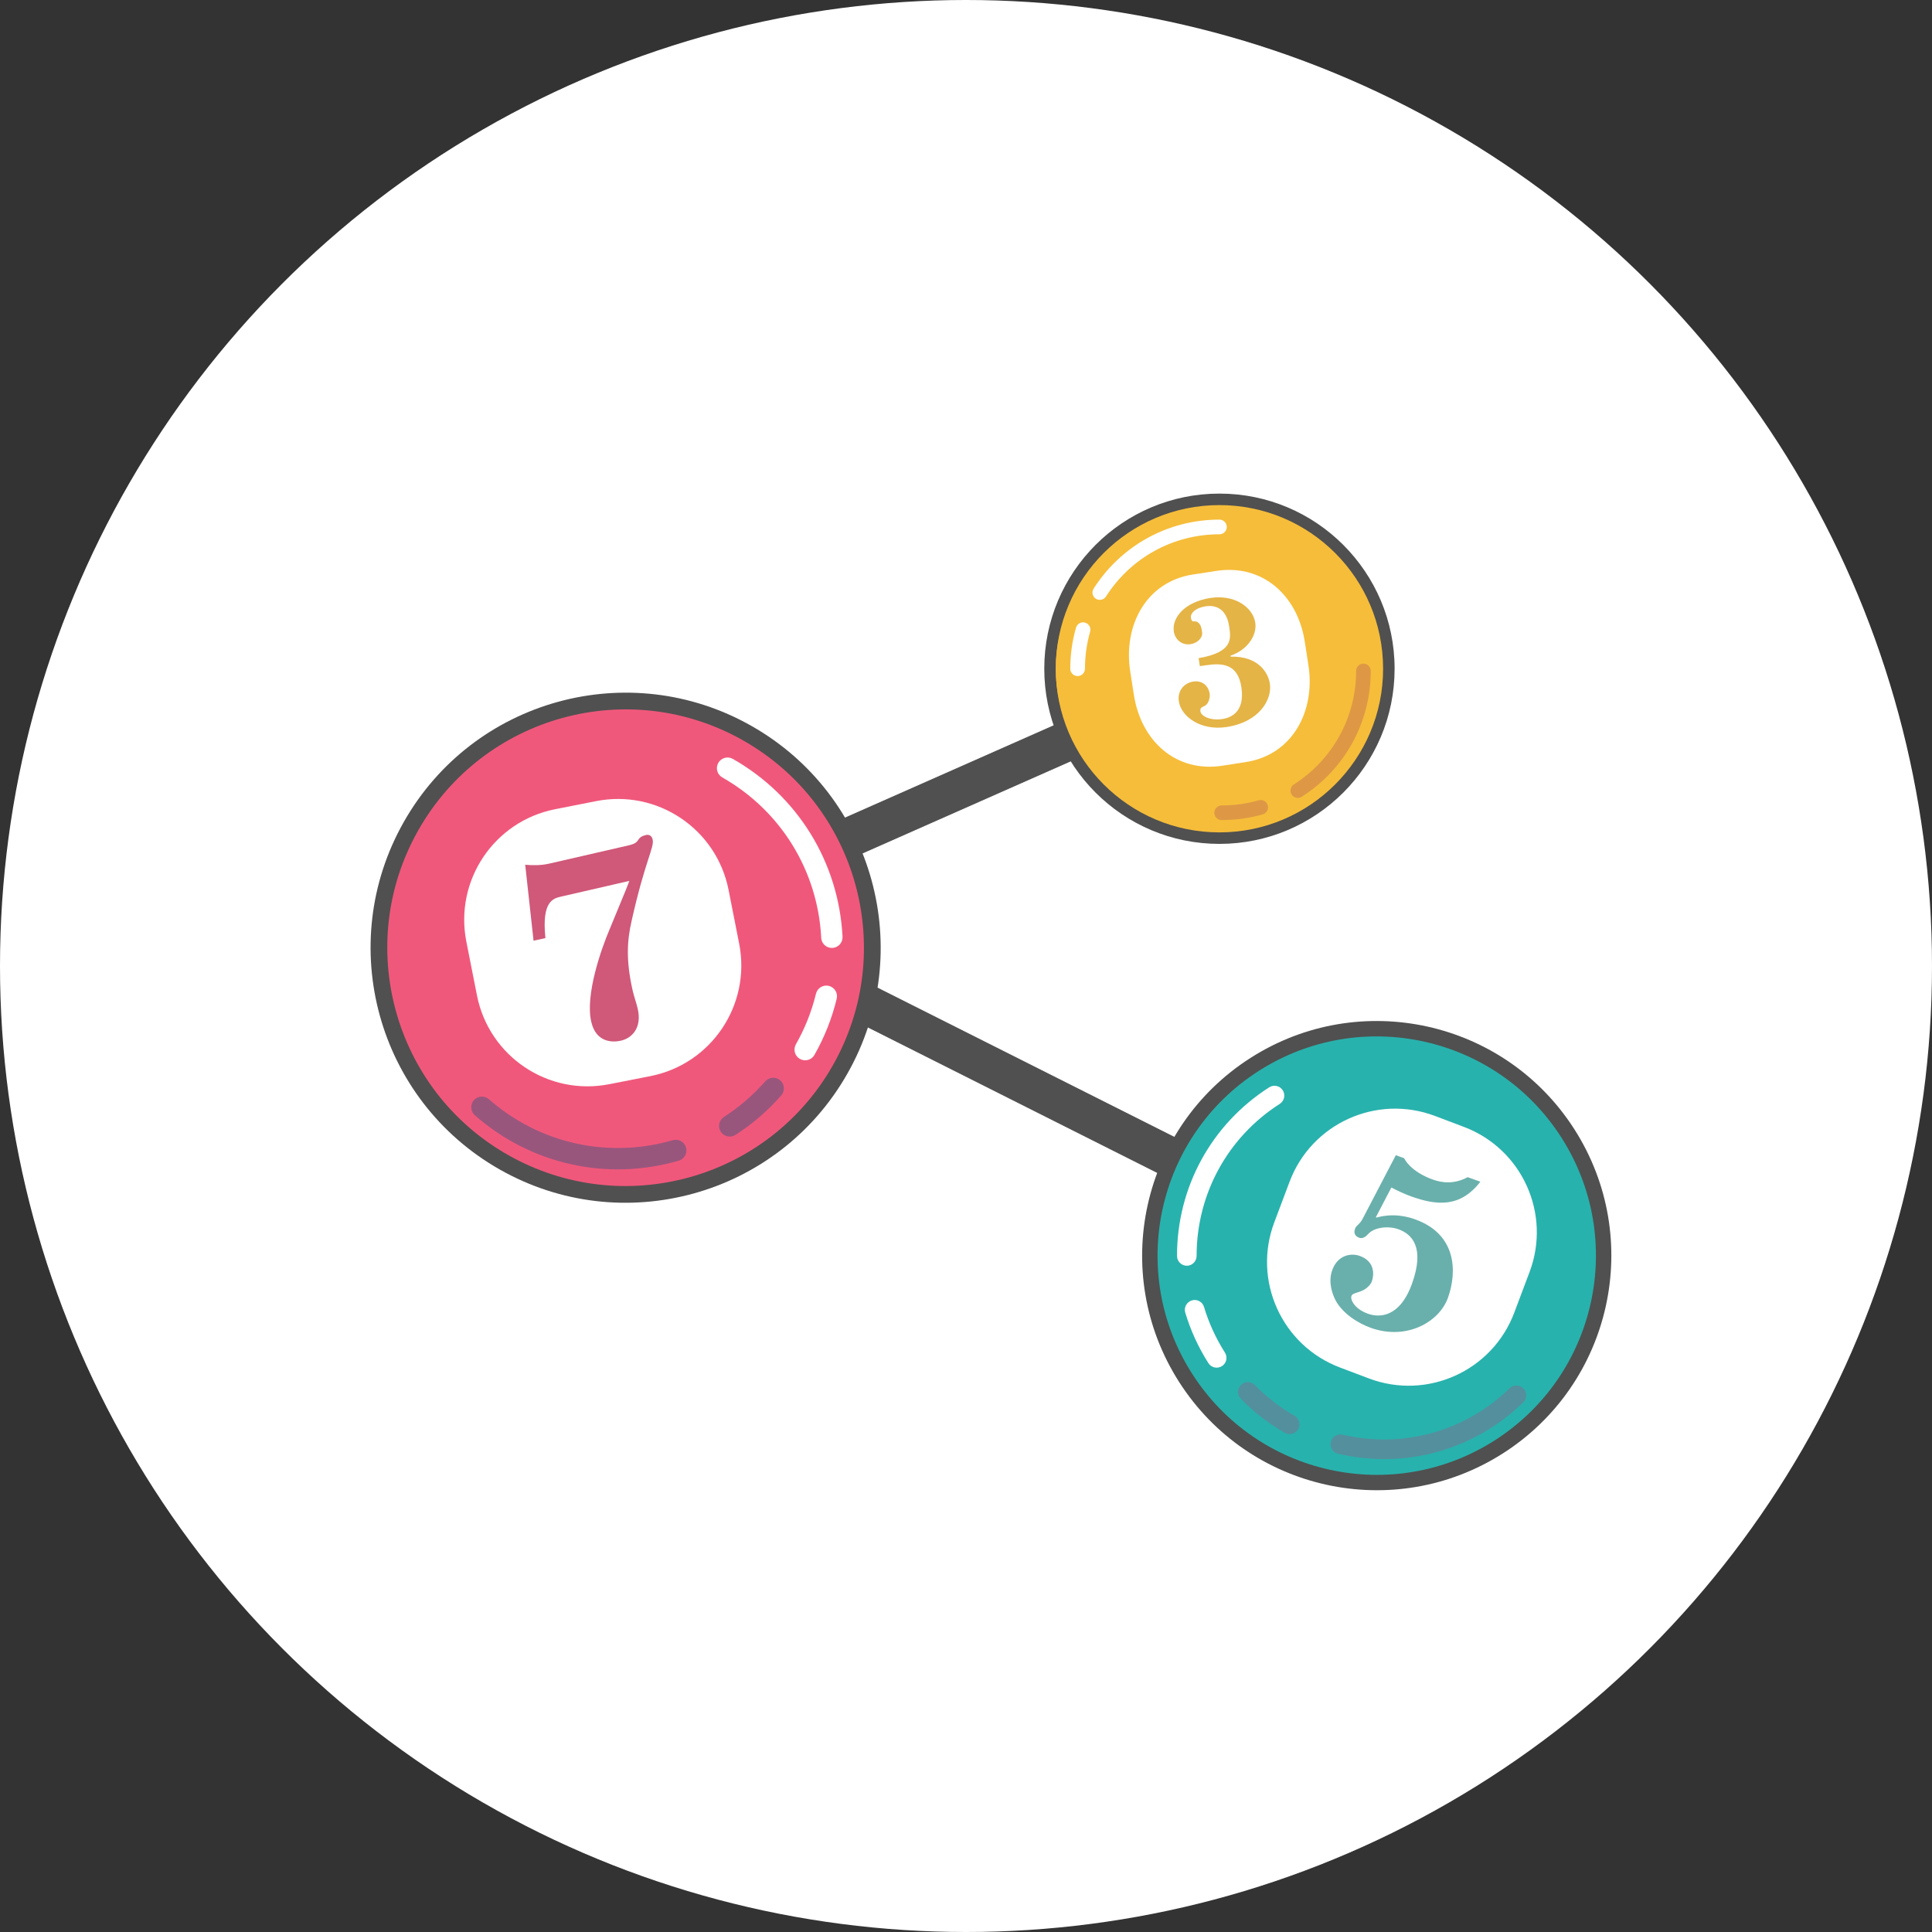 <svg:svg xmlns:svg="http://www.w3.org/2000/svg" height="810" version="1.1" viewBox="0 0 64 64" width="810"><svg:rect x="0" y="0" width="64" height="64" fill="#333333" stroke="none"/><svg:title>Truegame Casino auf https://schwesterseiten.com/truegame-io/</svg:title><svg:desc>schwesterseiten.com - Deutschlands f&#252;hrender Index f&#252;r Casino-Schwesterseite</svg:desc><svg:g fill="none" fill-rule="evenodd" id="Page-1" stroke="none" stroke-width="1"><svg:g id="Group-2"><svg:circle cx="32" cy="32" fill="#FFFFFF" fill-rule="nonzero" id="Oval" r="32"/><svg:g id="logo-white" transform="translate(12, 16)"><svg:polygon fill="#505050" id="Rectangle-path" points="17.384 -0.235 18.706 -0.235 18.706 22.031 17.384 22.031" transform="translate(18.045, 10.898) rotate(66.139) translate(-18.045, -10.898) "/><svg:polygon fill="#505050" id="Rectangle-path" points="7.912 19.398 36.58 19.398 36.58 20.721 7.912 20.721" transform="translate(22.246, 20.059) rotate(26.693) translate(-22.246, -20.059) "/><svg:path d="M34.198,6.153 C34.198,9.357 31.6,11.955 28.395,11.955 C25.19,11.955 22.593,9.358 22.593,6.153 C22.593,2.949 25.19,0.351 28.395,0.351 C31.599,0.351 34.198,2.949 34.198,6.153" fill="#505050" id="Shape"/><svg:path d="M33.817,6.153 C33.817,9.146 31.389,11.574 28.395,11.574 C25.4,11.574 22.974,9.147 22.974,6.153 C22.974,3.158 25.4,0.732 28.395,0.732 C31.389,0.732 33.817,3.158 33.817,6.153" fill="#F6BD3A" id="Shape"/><svg:path d="M32.529,6.153 C32.529,8.792 30.39,10.93 27.751,10.93 C25.112,10.93 22.973,8.792 22.973,6.153 C22.973,3.513 25.113,1.375 27.751,1.375 C30.39,1.375 32.529,3.513 32.529,6.153" fill="#F6BD3A" id="Shape"/><svg:g fill="#FFFFFF" id="Group" transform="translate(22.842, 0.737)"><svg:path d="M1.59,3.135 C1.545,3.135 1.5,3.122 1.46,3.097 C1.347,3.025 1.314,2.875 1.385,2.762 C2.299,1.331 3.857,0.476 5.553,0.476 C5.687,0.476 5.796,0.584 5.796,0.72 C5.796,0.854 5.688,0.962 5.553,0.962 C4.024,0.962 2.619,1.733 1.795,3.023 C1.749,3.095 1.67,3.135 1.59,3.135" id="Shape"/><svg:path d="M0.855,5.658 C0.721,5.658 0.612,5.55 0.612,5.416 C0.612,4.953 0.676,4.495 0.803,4.055 C0.84,3.926 0.974,3.851 1.103,3.888 C1.232,3.925 1.306,4.059 1.27,4.187 C1.157,4.585 1.099,4.999 1.099,5.416 C1.099,5.55 0.99,5.658 0.855,5.658" id="Shape"/></svg:g><svg:path d="M30.75,10.189 C30.75,10.234 30.762,10.279 30.787,10.32 C30.86,10.433 31.01,10.466 31.123,10.393 C32.554,9.481 33.408,7.922 33.408,6.226 C33.408,6.092 33.3,5.983 33.165,5.983 C33.031,5.983 32.923,6.092 32.923,6.226 C32.923,7.756 32.152,9.16 30.861,9.985 C30.789,10.031 30.75,10.109 30.75,10.189" fill="#DE9845" id="Shape"/><svg:path d="M28.226,10.924 C28.226,11.058 28.335,11.166 28.469,11.166 C28.932,11.166 29.39,11.103 29.83,10.976 C29.959,10.94 30.034,10.806 29.997,10.677 C29.96,10.548 29.827,10.473 29.697,10.51 C29.3,10.624 28.886,10.681 28.469,10.681 C28.335,10.681 28.226,10.79 28.226,10.924" fill="#DE9845" id="Shape"/><svg:path d="M1.379,11.223 C-0.925,15.281 0.497,20.437 4.554,22.741 C8.611,25.044 13.768,23.622 16.071,19.565 C18.375,15.508 16.953,10.351 12.895,8.048 C8.838,5.745 3.681,7.167 1.379,11.223" fill="#505050" id="Shape"/><svg:path d="M1.86,11.497 C-0.293,15.289 1.036,20.106 4.827,22.259 C8.618,24.411 13.436,23.082 15.589,19.291 C17.741,15.499 16.413,10.682 12.622,8.53 C8.83,6.377 4.013,7.706 1.86,11.497" fill="#F0587B" id="Shape"/><svg:g fill="#FFFFFF" id="Group" transform="translate(11.053, 8.842)"><svg:path d="M4.329,6.513 C4.386,6.545 4.452,6.562 4.522,6.559 C4.717,6.549 4.866,6.383 4.857,6.187 C4.729,3.718 3.37,1.517 1.223,0.298 C1.054,0.201 0.838,0.261 0.741,0.43 C0.645,0.601 0.704,0.816 0.875,0.912 C2.81,2.012 4.036,3.997 4.151,6.224 C4.157,6.349 4.227,6.455 4.329,6.513" id="Shape"/><svg:path d="M3.445,10.236 C3.614,10.332 3.831,10.273 3.926,10.104 C4.259,9.518 4.507,8.892 4.663,8.244 C4.71,8.054 4.593,7.863 4.403,7.816 C4.213,7.771 4.023,7.889 3.977,8.077 C3.835,8.662 3.611,9.226 3.311,9.754 C3.216,9.925 3.275,10.14 3.445,10.236" id="Shape"/></svg:g><svg:path d="M10.619,21.844 C10.668,21.886 10.706,21.944 10.725,22.011 C10.78,22.199 10.672,22.395 10.485,22.449 C8.11,23.138 5.585,22.575 3.73,20.945 C3.583,20.816 3.569,20.593 3.697,20.446 C3.826,20.299 4.05,20.285 4.196,20.413 C5.869,21.883 8.146,22.39 10.288,21.77 C10.408,21.735 10.532,21.768 10.619,21.844" fill="#99567D" id="Shape"/><svg:path d="M13.848,19.789 C13.995,19.918 14.009,20.142 13.88,20.288 C13.435,20.795 12.926,21.234 12.364,21.595 C12.2,21.7 11.981,21.653 11.875,21.488 C11.77,21.324 11.817,21.105 11.982,21 C12.488,20.675 12.948,20.278 13.348,19.821 C13.478,19.676 13.701,19.661 13.848,19.789" fill="#99567D" id="Shape"/><svg:path d="M40.155,21.411 C42.465,25.028 41.406,29.833 37.789,32.143 C34.173,34.453 29.368,33.394 27.058,29.777 C24.747,26.159 25.806,21.356 29.423,19.046 C33.039,16.734 37.844,17.794 40.155,21.411" fill="#505050" id="Shape"/><svg:path d="M39.725,21.685 C41.884,25.067 40.893,29.555 37.515,31.714 C34.136,33.873 29.646,32.883 27.488,29.502 C25.329,26.123 26.319,21.634 29.698,19.475 C33.077,17.317 37.566,18.306 39.725,21.685" fill="#28B2AD" id="Shape"/><svg:g fill="#FFFFFF" id="Group" transform="translate(26.526, 19.895)"><svg:path d="M0.962,5.982 C0.912,6.015 0.853,6.034 0.788,6.034 C0.609,6.034 0.464,5.888 0.464,5.708 C0.463,3.434 1.604,1.347 3.518,0.124 C3.67,0.027 3.871,0.071 3.967,0.223 C4.064,0.374 4.019,0.575 3.868,0.672 C2.143,1.775 1.113,3.658 1.113,5.708 C1.113,5.823 1.053,5.925 0.962,5.982" id="Shape"/><svg:path d="M1.953,9.359 C1.801,9.456 1.6,9.412 1.504,9.261 C1.171,8.737 0.913,8.175 0.737,7.587 C0.686,7.416 0.784,7.234 0.956,7.182 C1.128,7.131 1.309,7.228 1.359,7.401 C1.518,7.931 1.751,8.438 2.051,8.911 C2.148,9.063 2.104,9.264 1.953,9.359" id="Shape"/></svg:g><svg:path d="M32.174,31.609 C32.131,31.651 32.099,31.706 32.085,31.768 C32.045,31.944 32.152,32.118 32.327,32.158 C34.541,32.677 36.834,32.039 38.46,30.454 C38.589,30.328 38.592,30.122 38.466,29.995 C38.341,29.866 38.135,29.863 38.006,29.988 C36.54,31.417 34.472,31.993 32.475,31.526 C32.363,31.499 32.251,31.535 32.174,31.609" fill="#548F9D" id="Shape"/><svg:path d="M29.11,29.876 C28.981,30.002 28.979,30.208 29.105,30.337 C29.537,30.78 30.026,31.16 30.56,31.464 C30.716,31.554 30.913,31.499 31.003,31.344 C31.093,31.187 31.038,30.989 30.883,30.899 C30.402,30.625 29.961,30.283 29.57,29.883 C29.444,29.754 29.239,29.751 29.11,29.876" fill="#548F9D" id="Shape"/><svg:path d="M8.184,19.915 L9.544,19.648 C11.568,19.249 12.884,17.286 12.486,15.262 L12.135,13.48 C11.736,11.456 9.773,10.139 7.749,10.538 L6.391,10.806 C4.367,11.204 3.05,13.167 3.448,15.191 L3.8,16.973 C4.199,18.997 6.161,20.314 8.184,19.915" fill="#FFFFFF" id="Shape"/><svg:path d="M32.39,29.301 L33.35,29.664 C35.279,30.39 37.434,29.415 38.161,27.486 L38.668,26.139 C39.396,24.21 38.421,22.056 36.491,21.329 L35.532,20.966 C33.601,20.24 31.448,21.213 30.72,23.143 L30.213,24.49 C29.485,26.419 30.46,28.573 32.39,29.301" fill="#FFFFFF" id="Shape"/><svg:path d="M5.675,15.163 L5.398,12.646 C5.651,12.67 5.926,12.67 6.196,12.608 L8.84,12 C9.257,11.904 9.037,11.745 9.403,11.66 C9.481,11.643 9.587,11.664 9.62,11.812 C9.68,12.072 9.374,12.491 8.922,14.509 C8.771,15.166 8.732,15.825 8.961,16.827 C9.008,17.026 9.08,17.221 9.126,17.42 C9.268,18.038 8.945,18.386 8.572,18.473 C8.294,18.537 7.746,18.543 7.586,17.848 C7.379,16.953 7.923,15.418 8.197,14.777 C8.739,13.472 8.814,13.28 8.847,13.181 L6.612,13.695 C6.342,13.757 5.936,13.823 6.068,15.075 L5.675,15.163 Z" fill="#D05879" id="Shape"/><svg:path d="M33.576,24.325 L33.599,24.333 C34.212,24.163 34.712,24.333 34.884,24.395 C36.246,24.885 36.278,26.118 35.965,26.992 C35.676,27.797 34.59,28.41 33.408,27.986 C33.002,27.84 32.478,27.524 32.236,27.063 C32.137,26.866 31.989,26.473 32.132,26.075 C32.313,25.571 32.755,25.501 33.041,25.603 C33.523,25.774 33.536,26.187 33.439,26.459 C33.411,26.534 33.357,26.59 33.296,26.645 C33.081,26.84 32.814,26.804 32.768,26.931 C32.725,27.052 32.87,27.359 33.313,27.518 C33.682,27.651 34.367,27.658 34.775,26.522 C35.205,25.325 34.777,24.883 34.326,24.721 C33.987,24.599 33.526,24.655 33.328,24.873 C33.274,24.93 33.162,25.051 33.027,25.003 C32.89,24.953 32.835,24.849 32.887,24.706 C32.935,24.571 33.035,24.58 33.148,24.357 L34.238,22.268 L34.515,22.368 C34.535,22.41 34.73,22.81 35.468,23.076 C35.784,23.189 36.185,23.23 36.618,22.995 L37.039,23.146 C36.375,24.004 35.607,23.941 34.742,23.631 C34.516,23.549 34.283,23.44 34.091,23.337 L33.576,24.325 Z" fill="#69B0AC" id="Shape"/><svg:path d="M29.271,9.244 L28.495,9.365 C26.96,9.603 25.799,8.552 25.561,7.017 L25.44,6.243 C25.202,4.707 25.978,3.27 27.513,3.032 L28.288,2.913 C29.823,2.674 30.986,3.725 31.223,5.26 L31.343,6.035 C31.581,7.57 30.805,9.007 29.271,9.244" fill="#FFFFFF" id="Shape"/><svg:path d="M27.706,5.802 C28.875,5.602 28.774,5.134 28.716,4.743 C28.608,4.022 28.094,4.062 27.951,4.083 C27.573,4.14 27.432,4.33 27.45,4.455 C27.489,4.71 27.592,4.47 27.745,4.683 C27.799,4.759 27.808,4.861 27.822,4.955 C27.847,5.121 27.668,5.305 27.438,5.339 C27.166,5.38 26.927,5.204 26.884,4.915 C26.816,4.459 27.252,3.934 28.104,3.807 C28.897,3.688 29.505,4.112 29.583,4.632 C29.643,5.034 29.341,5.521 28.76,5.722 L28.765,5.752 C29.675,5.73 30.01,6.273 30.067,6.652 C30.143,7.161 29.731,7.919 28.624,8.085 C27.772,8.211 27.127,7.739 27.05,7.231 C27.002,6.911 27.196,6.628 27.534,6.577 C27.853,6.529 28.038,6.756 28.069,6.962 C28.079,7.028 28.078,7.1 28.057,7.165 C27.973,7.491 27.733,7.34 27.766,7.57 C27.788,7.713 28.079,7.881 28.488,7.819 C28.683,7.79 29.256,7.657 29.123,6.769 C29.006,5.988 28.493,5.955 27.943,6.038 L27.747,6.067 L27.706,5.802 Z" fill="#E5B446" id="Shape"/></svg:g></svg:g></svg:g></svg:svg>